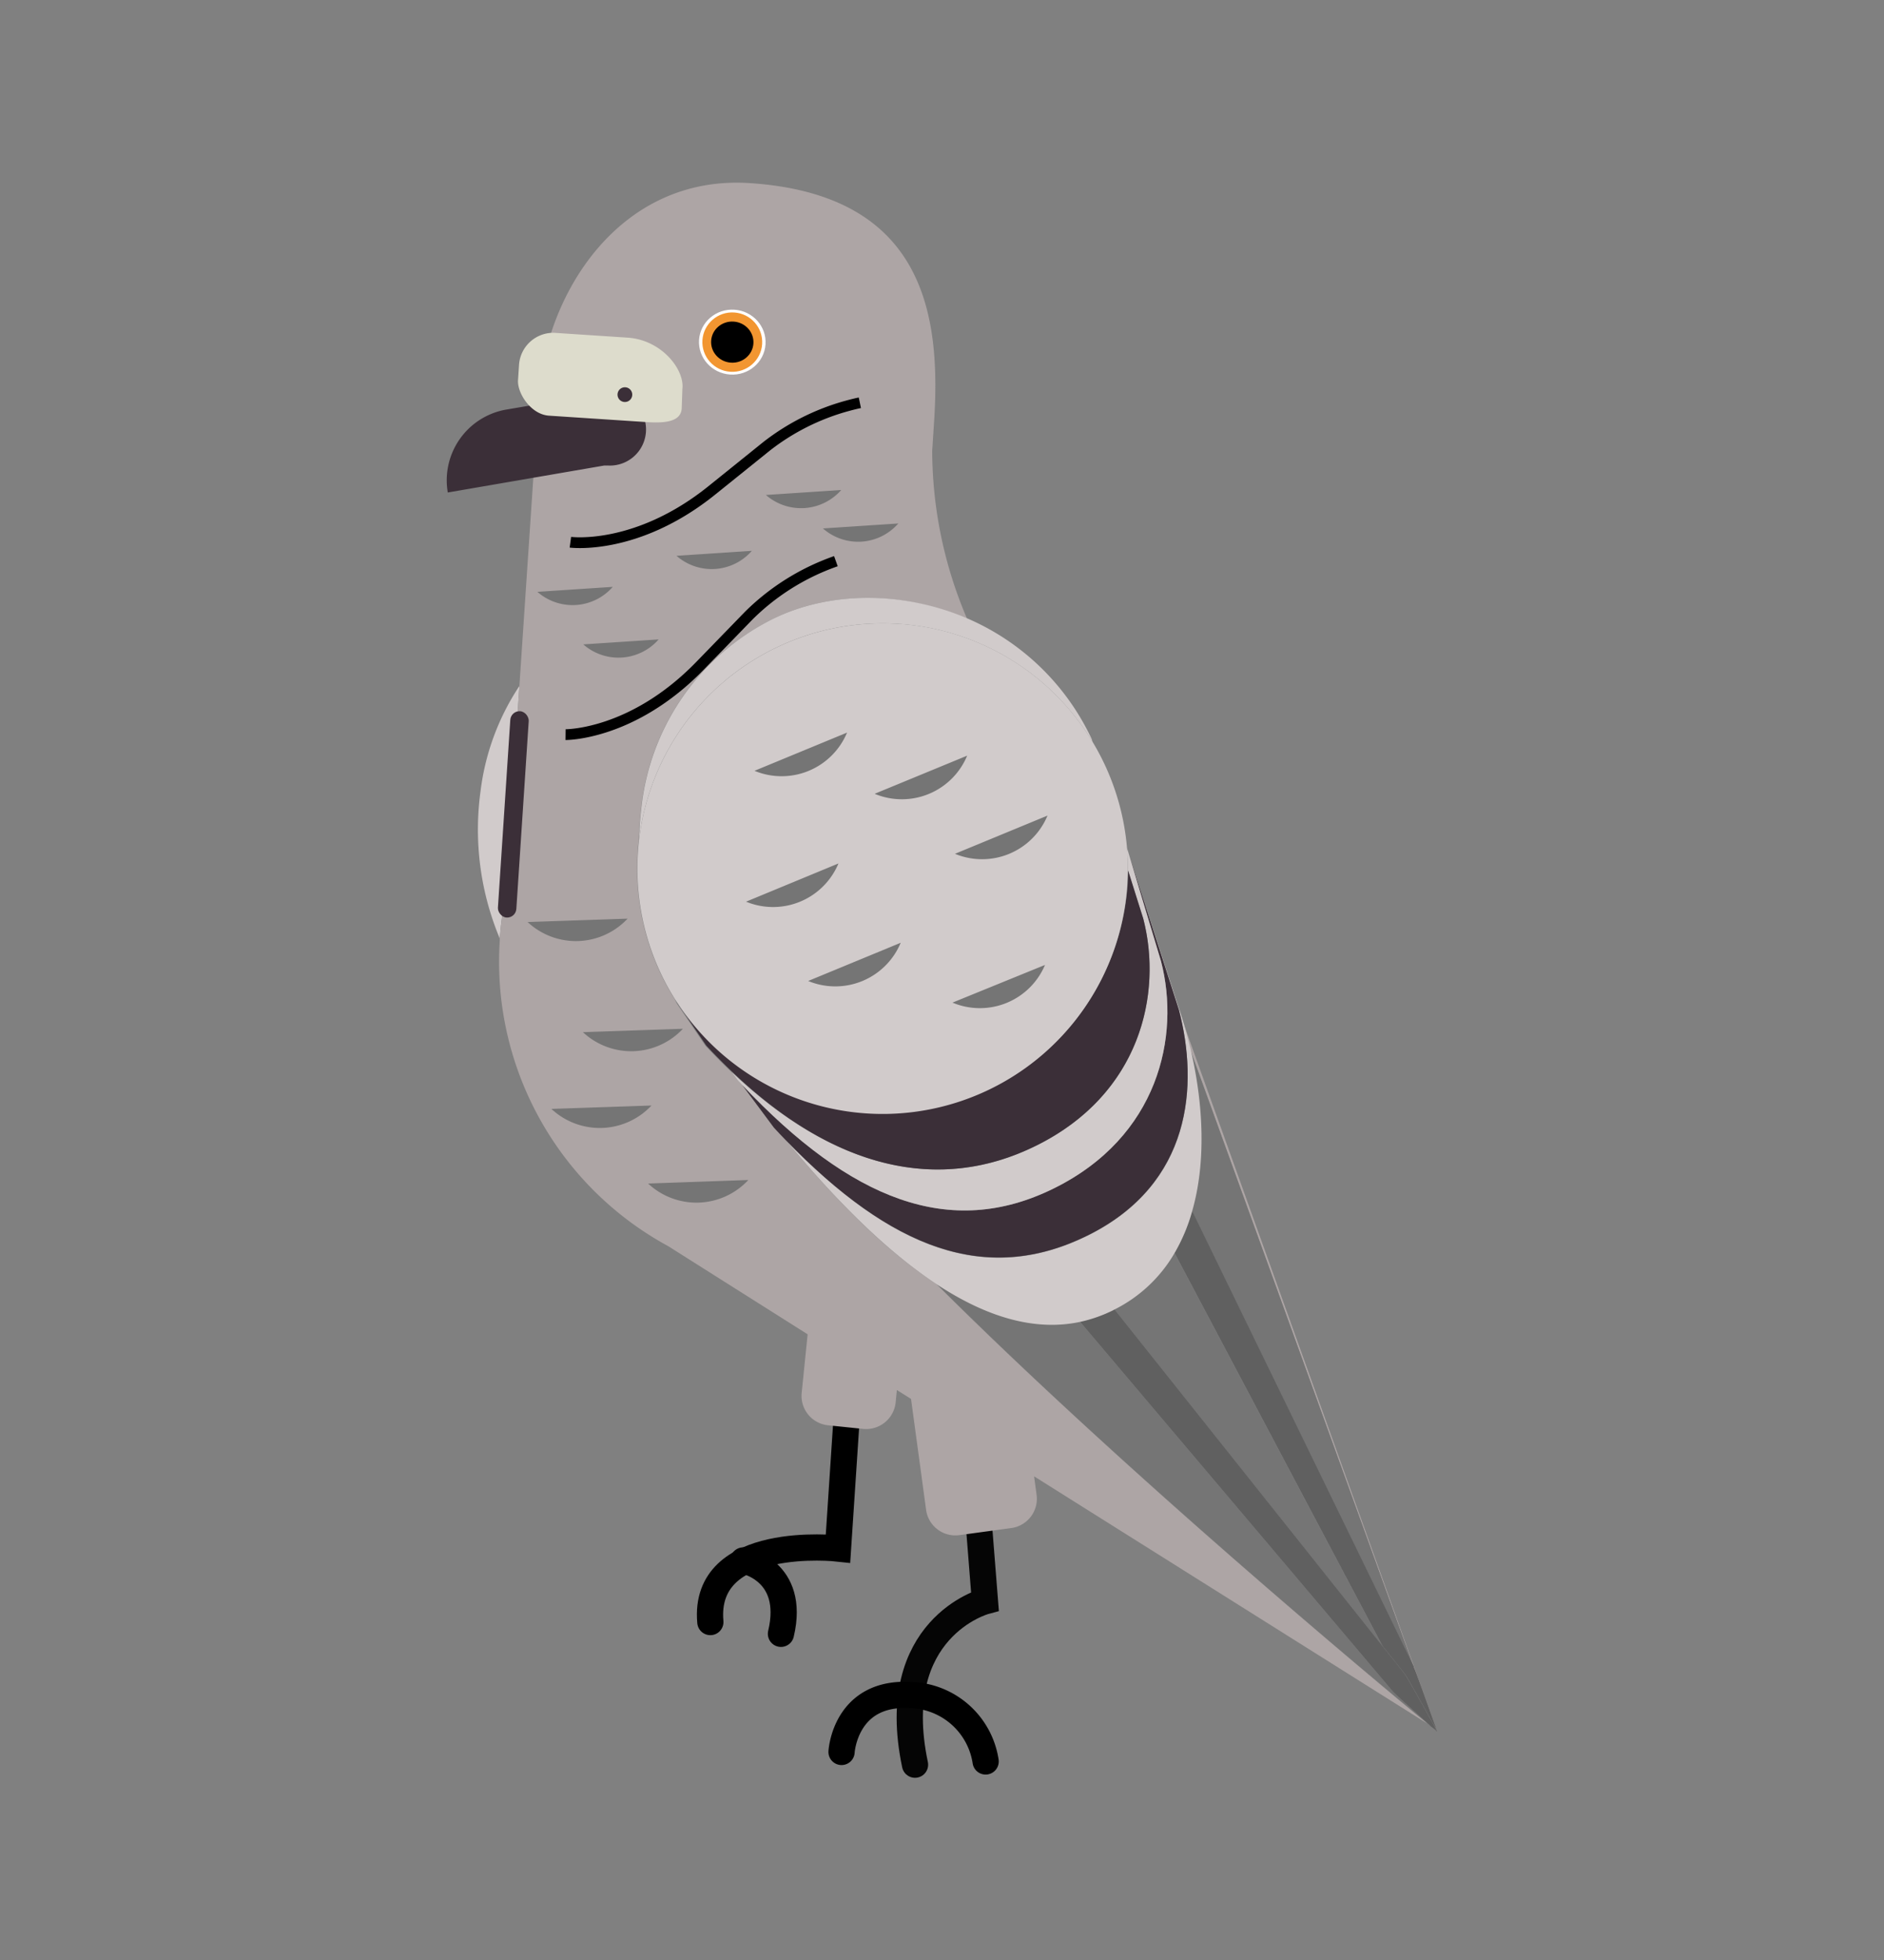 <svg xmlns="http://www.w3.org/2000/svg" width="250" height="260" viewBox="0 0 250 260"><rect x="0" y="0" width="250" height="260" fill="#808080" stroke="none"/><defs><style>.cls-1,.cls-10,.cls-2{fill:none;stroke-miterlimit:10;}.cls-1{stroke:#050505;}.cls-1,.cls-2{stroke-linecap:round;stroke-width:3.48px;}.cls-10,.cls-2{stroke:#000;}.cls-3{fill:#d1cbcb;}.cls-4{fill:#ada5a5;}.cls-5{fill:#757575;}.cls-6{fill:#606060;}.cls-7{fill:#3b2f38;}.cls-8{fill:#fff;}.cls-9{fill:#f29631;}.cls-10{stroke-width:1.43px;}.cls-11{fill:#dddccc;}</style></defs><g id="Layer_2" data-name="Layer 2"><path class="cls-1" d="M129.75,200.42l.95,12s-13.1,3.53-9.28,21.67"/><path class="cls-2" d="M111.67,232.4s.45-8.12,9.27-7.54a10.37,10.37,0,0,1,9.85,8.8"/><path class="cls-2" d="M112.52,185.41l-1.32,20s-18-2-16.94,9.76"/><path class="cls-2" d="M98.63,207s7,1.28,5,9.73"/><path class="cls-3" d="M68.92,91a32.37,32.37,0,0,0-5.16,14,37.42,37.42,0,0,0,2.56,19.5,42.87,42.87,0,0,1,.76-5.6Z"/><path class="cls-4" d="M187.58,221.1l0,.08c.24.49,1.87,5.07,2.65,7.35l.31.86.1.07-33.79-94.25c.42,1.37.79,2.76,1.12,4.16Z"/><path class="cls-4" d="M104.25,151.22q-.78-.79-1.56-1.65l-4.19-5.63c-.2-.2-.39-.41-.59-.62L97,142.15c-1.13-1.08-2.27-2.23-3.4-3.44l-3.79-5.59-.3-.61a32.42,32.42,0,0,1-4.89-19.42c0-.55.08-1.1.15-1.64,0-1.36.12-2.7.28-4A31.81,31.81,0,0,1,102.5,82.13h0c7.58-3.74,17.31-3.75,25.85,0a56.86,56.86,0,0,1-4.65-22.32l.24-3.7c.91-13.81-.9-30.27-24.45-31.82-17.18-1.13-27.13,14.56-28,28.36L68.92,91l-1.84,27.94a42.87,42.87,0,0,0-.76,5.6,1.28,1.28,0,0,0,0,.19A42.92,42.92,0,0,0,84,162.37a43.52,43.52,0,0,0,4.69,2.95L107.17,177a.43.43,0,0,1,0,0l-.79,7.77a3.92,3.92,0,0,0,3.51,4.3l4.66.48a3.94,3.94,0,0,0,4.3-3.51l.16-1.65,1.88,1.18,2,14.72a3.92,3.92,0,0,0,4.42,3.35l6.89-.94a3.92,3.92,0,0,0,3.35-4.42l-.33-2.44,52.2,32.81c-6.87-5.66-40-33.24-65.18-58.33C118,166.24,111.37,159.83,104.25,151.22Z"/><path class="cls-5" d="M187.58,221.1,158,139.37c1.67,7.27,2,14.88.13,21.28l.08.13Z"/><path class="cls-5" d="M147.83,173.66l35.61,44.71-27.63-52.2A19.1,19.1,0,0,1,147.83,173.66Z"/><path class="cls-5" d="M190.57,229.42l.06.12,0-.15-.31-.86C190.39,228.89,190.49,229.2,190.57,229.42Z"/><path class="cls-5" d="M184.78,224.34l-41.51-49.05c-5.85,1.26-12.18-.45-19-5,25.14,25.09,58.31,52.67,65.18,58.33l.45.37C189,228.21,185.18,224.84,184.78,224.34Z"/><path class="cls-5" d="M190.24,229.33l.31.26-.05-.06Z"/><path class="cls-5" d="M190.68,229.66l-.05,0,0,0,0,0Z"/><path class="cls-6" d="M190.5,229.53l.05.06.11.13v-.05l0,0Z"/><path class="cls-6" d="M187.62,221.18l0-.08-29.36-60.32-.08-.13a23.54,23.54,0,0,1-2.33,5.52l27.63,52.2,2.92,3.66c.38.48,3.42,6,4.21,7.39-.08-.22-.18-.53-.3-.89C189.49,226.25,187.86,221.67,187.62,221.18Z"/><path class="cls-6" d="M190.63,229.63l.05,0,0,0a.76.76,0,0,0-.08-.15l-.06-.12c-.79-1.43-3.83-6.91-4.21-7.39l-2.92-3.66-35.61-44.71-.18.1h0a19,19,0,0,1-4.38,1.53l41.51,49.05c.4.5,4.23,3.87,5.09,4.69l.11.11.26.19.26.2Z"/><path class="cls-3" d="M102.5,82.13h0a31.81,31.81,0,0,0-17.42,25.29c-.16,1.33-.25,2.67-.28,4a32.54,32.54,0,0,1,60.18-13l-.12-.39a32.33,32.33,0,0,0-16.51-16C119.81,78.38,110.08,78.39,102.5,82.13Z"/><path class="cls-3" d="M156.44,134c2.6,10,1.74,23.08-12.15,29.93h0c-13.4,6.6-26,1.81-40-12.68,7.12,8.61,13.77,15,20,19.11,6.85,4.51,13.18,6.22,19,5a19,19,0,0,0,4.38-1.53h0l.18-.1a19.1,19.1,0,0,0,8-7.49,23.54,23.54,0,0,0,2.33-5.52c1.85-6.4,1.54-14-.13-21.28-.33-1.4-.7-2.79-1.12-4.16-.19-.64-.4-1.28-.62-1.91L149.69,113l.09.32Z"/><path class="cls-7" d="M144.29,163.9h0c13.89-6.85,14.75-20,12.15-29.93l-6.66-20.7,4.28,14.23c2.6,10-.36,23.32-14.25,30.16h0c-13.71,6.76-26.86,1.57-41.31-13.72l4.19,5.63q.78.85,1.56,1.65C118.3,165.71,130.89,170.5,144.29,163.9Z"/><path class="cls-3" d="M151.7,121.85c2.59,10-.37,23.32-14.26,30.16h0c-12.82,6.32-26.79,3.08-40.41-9.86l.88,1.17c.2.21.39.42.59.62,14.45,15.29,27.6,20.48,41.31,13.72h0c13.89-6.84,16.85-20.19,14.25-30.16l-4.28-14.23-.09-.32-.14-.46c.08,1,.12,2,.11,3Z"/><path class="cls-7" d="M137.44,152h0c13.89-6.84,16.85-20.19,14.26-30.16l-2-6.37c0,.63,0,1.26-.07,1.89a32.55,32.55,0,0,1-60,15.14l.3.61,3.79,5.59c1.13,1.21,2.27,2.36,3.4,3.44C110.65,155.09,124.62,158.33,137.44,152Z"/><path class="cls-3" d="M119.26,82.76A32.55,32.55,0,0,0,84.8,111.45c-.07.54-.12,1.09-.15,1.64a32.54,32.54,0,0,0,64.94,4.28c0-.63.06-1.26.07-1.89,0-1,0-2-.11-3a32.56,32.56,0,0,0-30.29-29.73Z"/><ellipse class="cls-8" cx="97.18" cy="45.38" rx="4.31" ry="4.42" transform="translate(45.5 139.37) rotate(-86.23)"/><ellipse class="cls-9" cx="97.18" cy="45.38" rx="3.94" ry="3.97" transform="translate(45.5 139.37) rotate(-86.23)"/><ellipse cx="97.18" cy="45.38" rx="2.73" ry="2.81" transform="translate(45.5 139.37) rotate(-86.23)"/><path class="cls-10" d="M75.69,71.93S84.48,73.11,94.52,65l7.22-5.81a30.44,30.44,0,0,1,10.61-5.33c.58-.16,1.17-.31,1.75-.43"/><path class="cls-10" d="M75.05,97.45s8.88.1,17.85-9.14l6.46-6.65a30.82,30.82,0,0,1,9.89-6.58c.55-.23,1.11-.44,1.67-.64"/><path class="cls-7" d="M81.25,52.24a5.45,5.45,0,0,0-1.29.09l0-.17L67.19,54.33a9.52,9.52,0,0,0-7.77,11h0L80.2,61.75a3,3,0,0,0,.42,0,4.79,4.79,0,0,0,.63-9.56Z"/><path class="cls-11" d="M85.93,56l-13.08-.86c-2.42-.16-4.22-3-4.11-4.7l.13-2a4.56,4.56,0,0,1,4.7-4.29l9.71.64c4.54.3,7.58,4.25,7.27,6.8l-.09,2.59C90.35,55.91,88.35,56.15,85.93,56Z"/><circle class="cls-7" cx="82.92" cy="52.35" r="0.98"/><rect class="cls-7" x="66.88" y="94.32" width="2.45" height="27.43" rx="1.23" transform="translate(128.97 220.31) rotate(-176.23)"/><path class="cls-5" d="M119.52,125.06a9.4,9.4,0,0,1-12.28,5.07"/><path class="cls-5" d="M138.67,128A9.38,9.38,0,0,1,126.39,133"/><path class="cls-5" d="M111.26,114.54A9.4,9.4,0,0,1,99,119.61"/><path class="cls-5" d="M112.4,97.18a9.4,9.4,0,0,1-12.28,5.07"/><path class="cls-5" d="M139,108.19a9.4,9.4,0,0,1-12.28,5.07"/><path class="cls-5" d="M128.34,100.24a9.38,9.38,0,0,1-12.28,5.06"/><path class="cls-5" d="M83.28,121.86a9.39,9.39,0,0,1-13.27.45"/><path class="cls-5" d="M90.62,136.47a9.39,9.39,0,0,1-13.27.45"/><path class="cls-5" d="M99.3,156.53A9.39,9.39,0,0,1,86,157"/><path class="cls-5" d="M81.31,77.85a7.08,7.08,0,0,1-10,.66"/><path class="cls-5" d="M99.77,73.07a7.08,7.08,0,0,1-10,.66"/><path class="cls-5" d="M119.2,69.44a7.07,7.07,0,0,1-10,.66"/><path class="cls-5" d="M87.4,84.82a7.08,7.08,0,0,1-10,.66"/><path class="cls-5" d="M111.63,65a7.1,7.1,0,0,1-10,.66"/><path class="cls-5" d="M86.45,146.65a9.4,9.4,0,0,1-13.28.45"/></g></svg>
